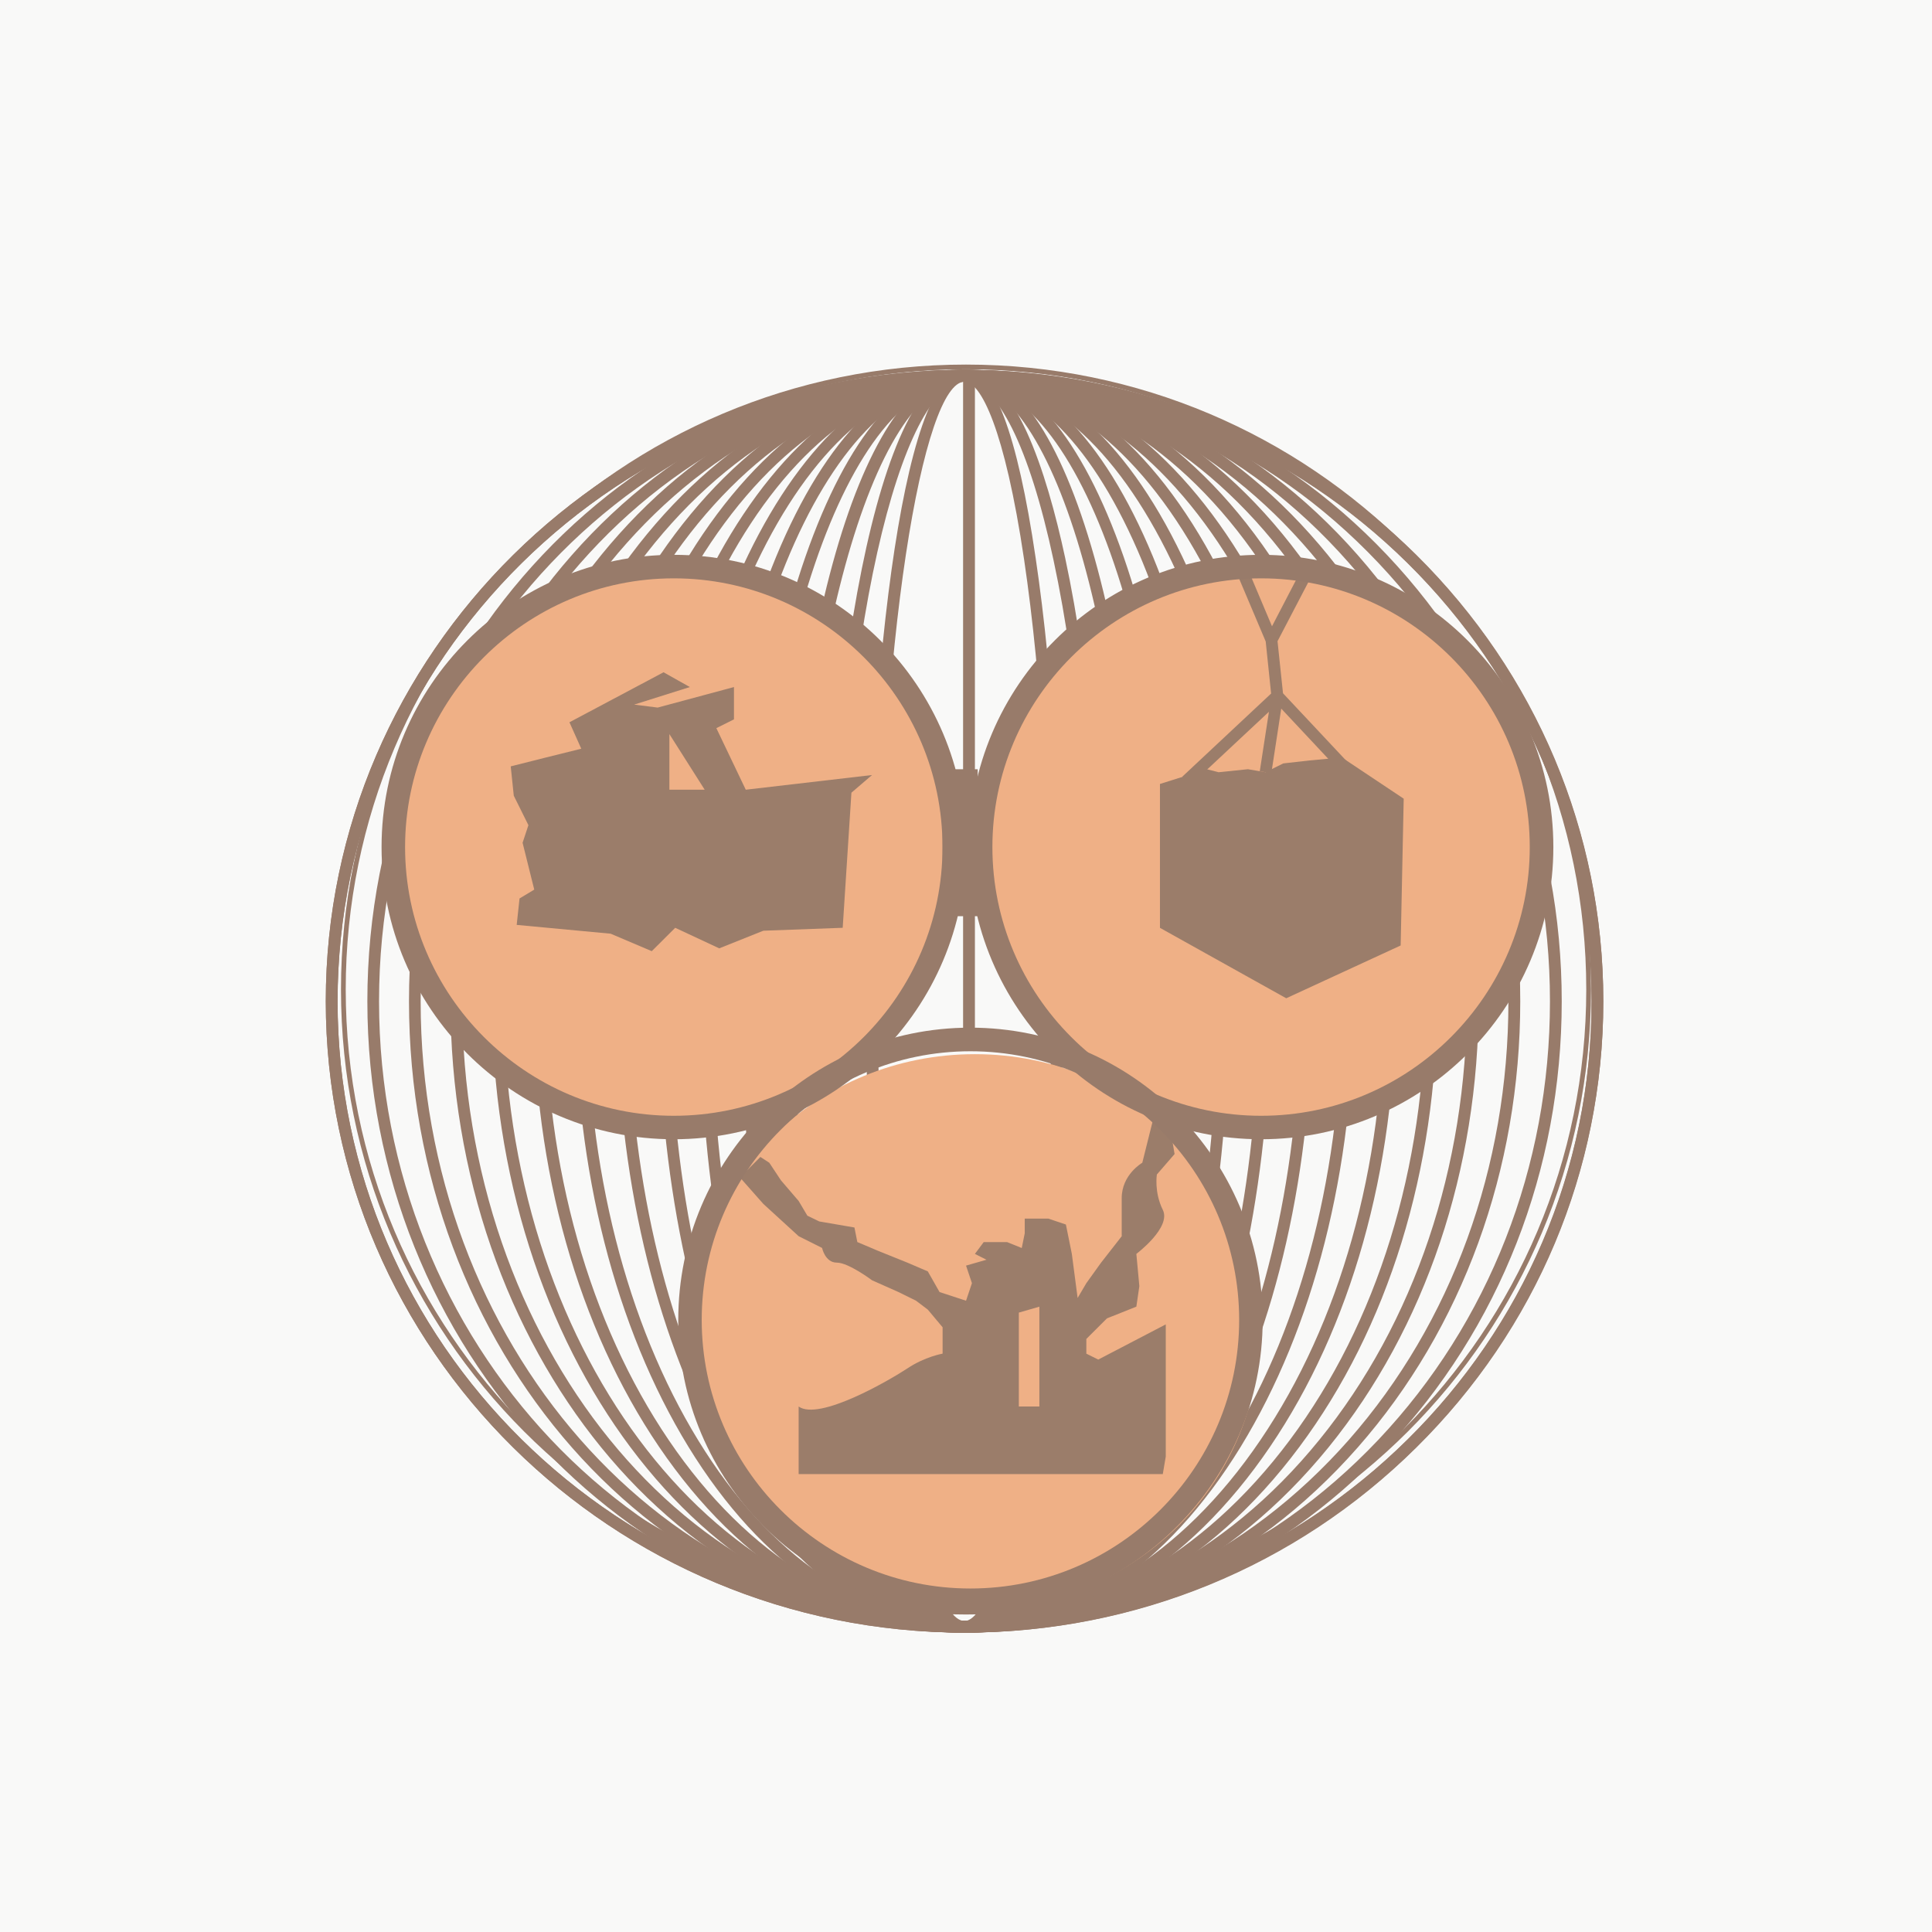 <?xml version="1.0" encoding="utf-8"?>
<!-- Generator: Adobe Illustrator 16.0.0, SVG Export Plug-In . SVG Version: 6.00 Build 0)  -->
<!DOCTYPE svg PUBLIC "-//W3C//DTD SVG 1.1//EN" "http://www.w3.org/Graphics/SVG/1.1/DTD/svg11.dtd">
<svg version="1.1" id="Layer_1" xmlns="http://www.w3.org/2000/svg" xmlns:xlink="http://www.w3.org/1999/xlink" x="0px" y="0px"
	 width="160px" height="160px" viewBox="0 0 160 160" enable-background="new 0 0 160 160" xml:space="preserve">
<rect fill-rule="evenodd" clip-rule="evenodd" fill="#F9F9F8" width="160" height="160"/>
<path fill="#987B6A" d="M131.807,82.924c0,13.698-5.398,26.592-15.214,36.276c-9.796,9.7-22.845,15.042-36.711,15.042
	c-28.629,0-51.925-23.023-51.925-51.318c0-28.297,23.296-51.314,51.925-51.314c13.866,0,26.915,5.33,36.711,15.027
	C126.407,56.333,131.807,69.22,131.807,82.924 M79.882,30.631c-29.169,0-52.902,23.464-52.902,52.293
	c0,28.818,23.733,52.283,52.902,52.283c14.13,0,27.409-5.432,37.397-15.311c9.99-9.871,15.5-22.998,15.5-36.974
	c0-13.973-5.51-27.101-15.5-36.987C107.291,36.076,94.012,30.631,79.882,30.631"/>
<path fill="#987B6A" d="M128.361,82.924c0,13.698-5.047,26.608-14.202,36.303c-9.162,9.683-21.333,15.017-34.277,15.017
	c-26.733,0-48.491-23.022-48.491-51.318c0-28.297,21.758-51.314,48.491-51.314c12.944,0,25.115,5.313,34.277,15.013
	C123.314,56.322,128.361,69.211,128.361,82.924 M79.882,30.631c-27.276,0-49.459,23.464-49.459,52.293
	c0,28.818,22.183,52.283,49.459,52.283c13.216,0,25.632-5.432,34.979-15.323c9.332-9.87,14.475-22.997,14.475-36.96
	c0-13.967-5.143-27.101-14.475-36.971C105.514,36.076,93.098,30.631,79.882,30.631"/>
<path fill="#987B6A" d="M124.92,82.924c0,13.715-4.686,26.612-13.208,36.313c-8.521,9.673-19.817,15.007-31.83,15.007
	c-24.841,0-45.046-23.022-45.046-51.318c0-28.297,20.205-51.314,45.046-51.314c12.013,0,23.312,5.313,31.83,15.005
	C120.234,56.3,124.92,69.211,124.92,82.924 M79.882,30.631c-25.373,0-46.011,23.464-46.011,52.293
	c0,28.818,20.638,52.283,46.011,52.283c12.3,0,23.86-5.438,32.556-15.331c8.679-9.873,13.463-23.006,13.463-36.952
	c0-13.957-4.784-27.074-13.463-36.959C103.742,36.076,92.182,30.631,79.882,30.631"/>
<path fill="#987B6A" d="M121.48,82.924c0,13.727-4.349,26.625-12.221,36.323c-7.852,9.671-18.292,14.995-29.379,14.995
	c-22.937,0-41.604-23.023-41.604-51.318c0-28.297,18.667-51.314,41.604-51.314C102.813,31.61,121.48,54.627,121.48,82.924
	 M79.882,30.631c-23.475,0-42.577,23.464-42.577,52.293c0,28.818,19.103,52.283,42.577,52.283c11.396,0,22.085-5.448,30.142-15.346
	c8.016-9.879,12.433-22.991,12.433-36.938C122.455,54.095,103.357,30.631,79.882,30.631"/>
<path fill="#987B6A" d="M118.038,82.924c0,13.732-3.978,26.635-11.226,36.34c-7.209,9.656-16.766,14.979-26.932,14.979
	c-21.044,0-38.161-23.022-38.161-51.318c0-28.297,17.117-51.314,38.161-51.314c10.166,0,19.723,5.311,26.932,14.969
	C114.063,56.283,118.038,69.184,118.038,82.924 M79.882,30.631c-21.576,0-39.135,23.464-39.135,52.293
	c0,28.818,17.559,52.283,39.135,52.283c10.478,0,20.327-5.448,27.716-15.367c7.362-9.863,11.411-22.976,11.411-36.916
	c0-13.945-4.049-27.065-11.411-36.927C100.209,36.087,90.357,30.631,79.882,30.631"/>
<path fill="#987B6A" d="M114.6,82.924c0,13.737-3.637,26.654-10.232,36.357c-6.544,9.648-15.258,14.961-24.484,14.961
	c-9.232,0-17.945-5.313-24.49-14.961c-6.588-9.703-10.229-22.62-10.229-36.357c0-28.297,15.581-51.314,34.719-51.314
	c9.229,0,17.94,5.305,24.484,14.947C110.963,56.267,114.6,69.184,114.6,82.924 M79.882,30.631
	c-19.673,0-35.692,23.464-35.692,52.293c0,13.93,3.694,27.042,10.393,36.899c6.745,9.925,15.72,15.384,25.299,15.384
	c9.57,0,18.552-5.459,25.292-15.384c6.7-9.857,10.4-22.97,10.4-36.899c0-13.934-3.7-27.041-10.4-36.902
	C98.434,36.095,89.452,30.631,79.882,30.631"/>
<path fill="#987B6A" d="M111.146,82.924c0,13.749-3.271,26.665-9.228,36.377c-5.905,9.629-13.728,14.941-22.038,14.941
	c-8.322,0-16.134-5.313-22.045-14.941c-5.955-9.712-9.228-22.628-9.228-36.377c0-28.297,14.023-51.314,31.273-51.314
	C97.128,31.61,111.146,54.627,111.146,82.924 M79.882,30.631c-17.785,0-32.25,23.464-32.25,52.293
	c0,13.922,3.333,27.026,9.378,36.889c6.09,9.93,14.209,15.396,22.872,15.396c8.658,0,16.781-5.466,22.869-15.396
	c6.042-9.861,9.379-22.967,9.379-36.889C112.13,54.095,97.663,30.631,79.882,30.631"/>
<path fill="#987B6A" d="M107.705,82.924c0,13.756-2.922,26.68-8.23,36.393c-5.257,9.613-12.225,14.927-19.593,14.927
	c-15.35,0-27.831-23.022-27.831-51.318c0-28.297,12.48-51.314,27.831-51.314c7.368,0,14.336,5.292,19.593,14.908
	C104.783,56.231,107.705,69.154,107.705,82.924 M79.882,30.631c-15.882,0-28.813,23.464-28.813,52.293
	c0,28.818,12.93,52.283,28.813,52.283c7.741,0,15.011-5.469,20.444-15.42c5.39-9.864,8.357-22.955,8.357-36.863
	c0-13.923-2.969-27.013-8.357-36.871C94.893,36.111,87.623,30.631,79.882,30.631"/>
<path fill="#987B6A" d="M104.262,82.924c0,13.766-2.562,26.697-7.229,36.418c-4.615,9.604-10.704,14.9-17.15,14.9
	c-13.452,0-24.388-23.023-24.388-51.318c0-28.297,10.937-51.314,24.388-51.314c6.446,0,12.535,5.289,17.15,14.892
	C101.7,56.223,104.262,69.154,104.262,82.924 M79.882,30.631c-13.992,0-25.354,23.464-25.354,52.293
	c0,28.818,11.361,52.283,25.354,52.283c6.845,0,13.244-5.484,18.017-15.448c4.744-9.838,7.332-22.927,7.332-36.835
	c0-13.901-2.588-26.997-7.332-36.85C93.126,36.111,86.727,30.631,79.882,30.631"/>
<path fill="#987B6A" d="M100.823,82.924c0,13.766-2.216,26.719-6.235,36.444c-3.977,9.589-9.197,14.874-14.706,14.874
	c-11.553,0-20.945-23.023-20.945-51.318c0-28.297,9.393-51.314,20.945-51.314c5.509,0,10.729,5.281,14.706,14.859
	C98.607,56.202,100.823,69.143,100.823,82.924 M79.882,30.631c-5.94,0-11.481,5.497-15.608,15.481
	c-4.065,9.832-6.312,22.91-6.312,36.812c0,13.9,2.247,26.977,6.312,36.813c4.126,9.974,9.667,15.471,15.608,15.471
	c5.937,0,11.466-5.497,15.604-15.471c4.063-9.838,6.309-22.912,6.309-36.813c0-13.901-2.244-26.98-6.309-36.812
	C91.348,36.128,85.818,30.631,79.882,30.631"/>
<path fill="#987B6A" d="M97.383,82.924c0,13.782-1.861,26.729-5.244,36.467c-3.275,9.438-7.744,14.853-12.257,14.853
	c-9.661,0-17.512-23.022-17.512-51.318c0-28.297,7.851-51.314,17.512-51.314C89.538,31.61,97.383,54.627,97.383,82.924
	 M79.882,30.631c-5.036,0-9.71,5.502-13.189,15.499c-3.417,9.833-5.289,22.898-5.289,36.794c0,13.893,1.872,26.959,5.289,36.801
	c3.479,9.985,8.153,15.482,13.189,15.482c5.021,0,9.705-5.497,13.179-15.482c3.41-9.842,5.291-22.908,5.291-36.801
	c0-13.896-1.881-26.961-5.291-36.794C89.587,36.133,84.902,30.631,79.882,30.631"/>
<path fill="#987B6A" d="M93.938,82.924c0,13.793-1.508,26.752-4.24,36.491c-2.645,9.429-6.223,14.827-9.814,14.827
	c-7.614,0-14.061-23.501-14.061-51.318c0-27.814,6.447-51.314,14.061-51.314c3.592,0,7.172,5.39,9.814,14.81
	C92.43,56.158,93.938,69.132,93.938,82.924 M79.882,30.631c-8.426,0-15.028,22.964-15.028,52.293
	c0,29.324,6.603,52.283,15.028,52.283c4.125,0,7.938-5.512,10.748-15.521c2.765-9.826,4.272-22.888,4.272-36.763
	c0-13.88-1.508-26.948-4.272-36.773C87.82,36.144,84.007,30.631,79.882,30.631"/>
<path fill="#987B6A" d="M90.492,82.924c0,13.803-1.148,26.77-3.242,36.533c-2.005,9.387-4.695,14.785-7.368,14.785
	c-5.129,0-10.615-20.623-10.615-51.318c0-30.694,5.485-51.314,10.615-51.314c2.673,0,5.363,5.379,7.368,14.786
	C89.344,56.146,90.492,69.121,90.492,82.924 M79.882,30.631c-7.257,0-11.592,26.58-11.592,52.293
	c0,25.704,4.335,52.283,11.592,52.283c4.125,0,6.8-8.448,8.328-15.555c2.106-9.815,3.265-22.859,3.265-36.729
	c0-13.874-1.158-26.92-3.265-36.734C86.682,39.096,84.007,30.631,79.882,30.631"/>
<path fill="#987B6A" d="M87.053,82.924c0,13.813-0.789,26.799-2.238,36.555c-1.61,10.885-3.604,14.765-4.933,14.765
	c-3.401,0-7.17-21.084-7.17-51.318c0-30.244,3.769-51.314,7.17-51.314c1.328,0,3.321,3.868,4.933,14.75
	C86.264,56.13,87.053,69.107,87.053,82.924 M79.882,30.631c-5.291,0-8.151,26.937-8.151,52.293c0,25.35,2.861,52.283,8.151,52.283
	c2.384,0,4.367-5.242,5.888-15.586c1.459-9.799,2.263-22.846,2.263-36.697c0-13.863-0.804-26.898-2.263-36.702
	C84.249,35.873,82.266,30.631,79.882,30.631"/>
<path fill="#EFB086" d="M127.918,69.911c0,12.694-10.564,22.989-23.595,22.989c-13.033,0-23.591-10.295-23.591-22.989
	c0-12.7,10.558-22.986,23.591-22.986C117.354,46.925,127.918,57.211,127.918,69.911"/>
<path fill="#EFB086" d="M104.32,110.281c0,12.697-10.562,22.984-23.588,22.984c-13.029,0-23.595-10.287-23.595-22.984
	c0-12.688,10.566-22.979,23.595-22.979C93.76,87.303,104.32,97.594,104.32,110.281"/>
<path fill="#9B7D6A" d="M89.966,112.104v-1.217l1.706-1.705l2.436-0.97l0.248-1.698l-0.248-2.673c0,0,2.92-2.187,2.189-3.651
	c-0.727-1.461-0.49-2.924-0.49-2.924l1.467-1.693l-0.246-1.463l-1.457-1.703L94.6,96.294c0,0-1.705,0.972-1.705,2.931v3.155
	l-1.709,2.188l-1.22,1.699l-0.722,1.226l-0.479-3.65l-0.492-2.435l-1.461-0.489h-1.948v1.222l-0.247,1.215l-1.215-0.492h-1.935
	l-0.729,0.979l0.96,0.483l-1.695,0.486l0.489,1.455l-0.489,1.453l-2.194-0.718l-0.972-1.711l-1.694-0.726l-2.431-0.979L71,102.861
	l-0.239-1.205l-2.916-0.502l-0.984-0.478l-0.722-1.219l-1.46-1.701l-0.971-1.464l-0.735-0.479l-1.695,1.697l1.938,2.192l2.924,2.674
	l1.942,0.974c0,0,0.248,1.215,1.218,1.215c0.974,0,2.919,1.463,2.919,1.463l2.188,0.973l1.457,0.719l0.973,0.737l1.225,1.462v2.184
	c0,0-1.462,0.248-2.919,1.224c-1.467,0.966-7.297,4.371-9.003,3.155v5.597h30.157l0.247-1.456V109.68l-5.591,2.914L89.966,112.104z
	 M86.076,116.482h-1.7v-7.778l1.7-0.491V116.482z"/>
<polygon fill="#9B7D6A" points="96.063,64.924 96.063,76.84 106.52,82.672 115.997,78.3 116.249,66.145 111.13,62.73 
	108.453,62.977 106.27,63.224 104.807,63.953 103.348,63.703 100.918,63.953 99.943,63.703 "/>
<polygon fill="#9B7D6A" points="113.436,65.073 106.253,57.414 105.799,53.102 108.65,47.64 107.775,47.182 105.341,51.867 
	103.07,46.489 102.173,46.87 104.82,53.124 105.268,57.436 97.912,64.321 98.579,65.028 105.088,58.944 104.328,63.876 
	105.288,64.024 106.107,58.684 112.723,65.748 "/>
<path fill="#EFB086" d="M79.268,69.911c0,12.694-10.56,22.989-23.587,22.989c-13.032,0-23.601-10.295-23.601-22.989
	c0-12.7,10.569-22.986,23.601-22.986C68.708,46.925,79.268,57.211,79.268,69.911"/>
<path fill="#9B7D6A" d="M61.761,65.401l-2.436-5.099l1.459-0.727v-2.677l-6.32,1.701l-1.948-0.247l4.614-1.454l-2.178-1.223
	l-7.793,4.141l0.979,2.189l-2.917,0.725l-2.925,0.737l0.253,2.43l1.212,2.439l-0.483,1.458l0.966,3.879l-1.218,0.734l-0.236,2.189
	l7.782,0.729l3.404,1.446l1.942-1.935l3.646,1.703l3.653-1.461l6.572-0.242l0.722-11.189l1.706-1.462L61.761,65.401z M55.436,65.401
	v-4.608l2.924,4.608H55.436z"/>
<path fill="#987B6A" d="M78.055,70.15c0,12.278-9.973,22.254-22.256,22.254c-12.262,0-22.252-9.978-22.252-22.254
	c0-12.264,9.99-22.254,22.252-22.254C68.082,47.896,78.055,57.886,78.055,70.15 M55.799,45.948c-13.343,0-24.2,10.854-24.2,24.202
	c0,13.35,10.857,24.198,24.2,24.198c13.358,0,24.204-10.848,24.204-24.198C80.003,56.802,69.157,45.948,55.799,45.948"/>
<path fill="#987B6A" d="M126.688,70.15c0,12.278-9.973,22.254-22.246,22.254c-12.271,0-22.256-9.978-22.256-22.254
	c0-12.264,9.985-22.254,22.256-22.254C116.716,47.896,126.688,57.886,126.688,70.15 M104.441,45.948
	c-13.342,0-24.192,10.854-24.192,24.202c0,13.35,10.851,24.198,24.192,24.198c13.344,0,24.201-10.848,24.201-24.198
	C128.643,56.802,117.785,45.948,104.441,45.948"/>
<path fill="#987B6A" d="M102.622,109.307c0,12.277-9.979,22.246-22.258,22.246c-12.266,0-22.251-9.969-22.251-22.246
	c0-12.267,9.985-22.246,22.251-22.246C92.643,87.061,102.622,97.04,102.622,109.307 M80.364,85.107
	c-13.347,0-24.193,10.857-24.193,24.199c0,13.348,10.846,24.211,24.193,24.211c13.348,0,24.205-10.863,24.205-24.211
	C104.568,95.966,93.712,85.107,80.364,85.107"/>
<rect x="78.062" y="63.706" fill="#987B6A" width="2.906" height="12.169"/>
<rect x="79.759" y="31.113" fill="#987B6A" width="0.979" height="54.483"/>
<path fill="#987B6A" d="M131.807,82.924c0,28.295-23.293,51.318-51.925,51.318c-28.629,0-51.925-23.023-51.925-51.318
	c0-28.297,23.296-51.314,51.925-51.314C108.514,31.61,131.807,54.627,131.807,82.924 M79.882,30.631
	c-29.169,0-52.902,23.464-52.902,52.293c0,28.818,23.733,52.283,52.902,52.283c29.164,0,52.897-23.465,52.897-52.283
	C132.779,54.095,109.046,30.631,79.882,30.631"/>
<path fill="none" stroke="#987B6A" stroke-width="0.393" d="M131.564,81.943c0,28.482-23.08,51.566-51.566,51.566
	c-28.477,0-51.563-23.084-51.563-51.566c0-28.466,23.085-51.554,51.563-51.554C108.484,30.389,131.564,53.478,131.564,81.943z"/>
</svg>
